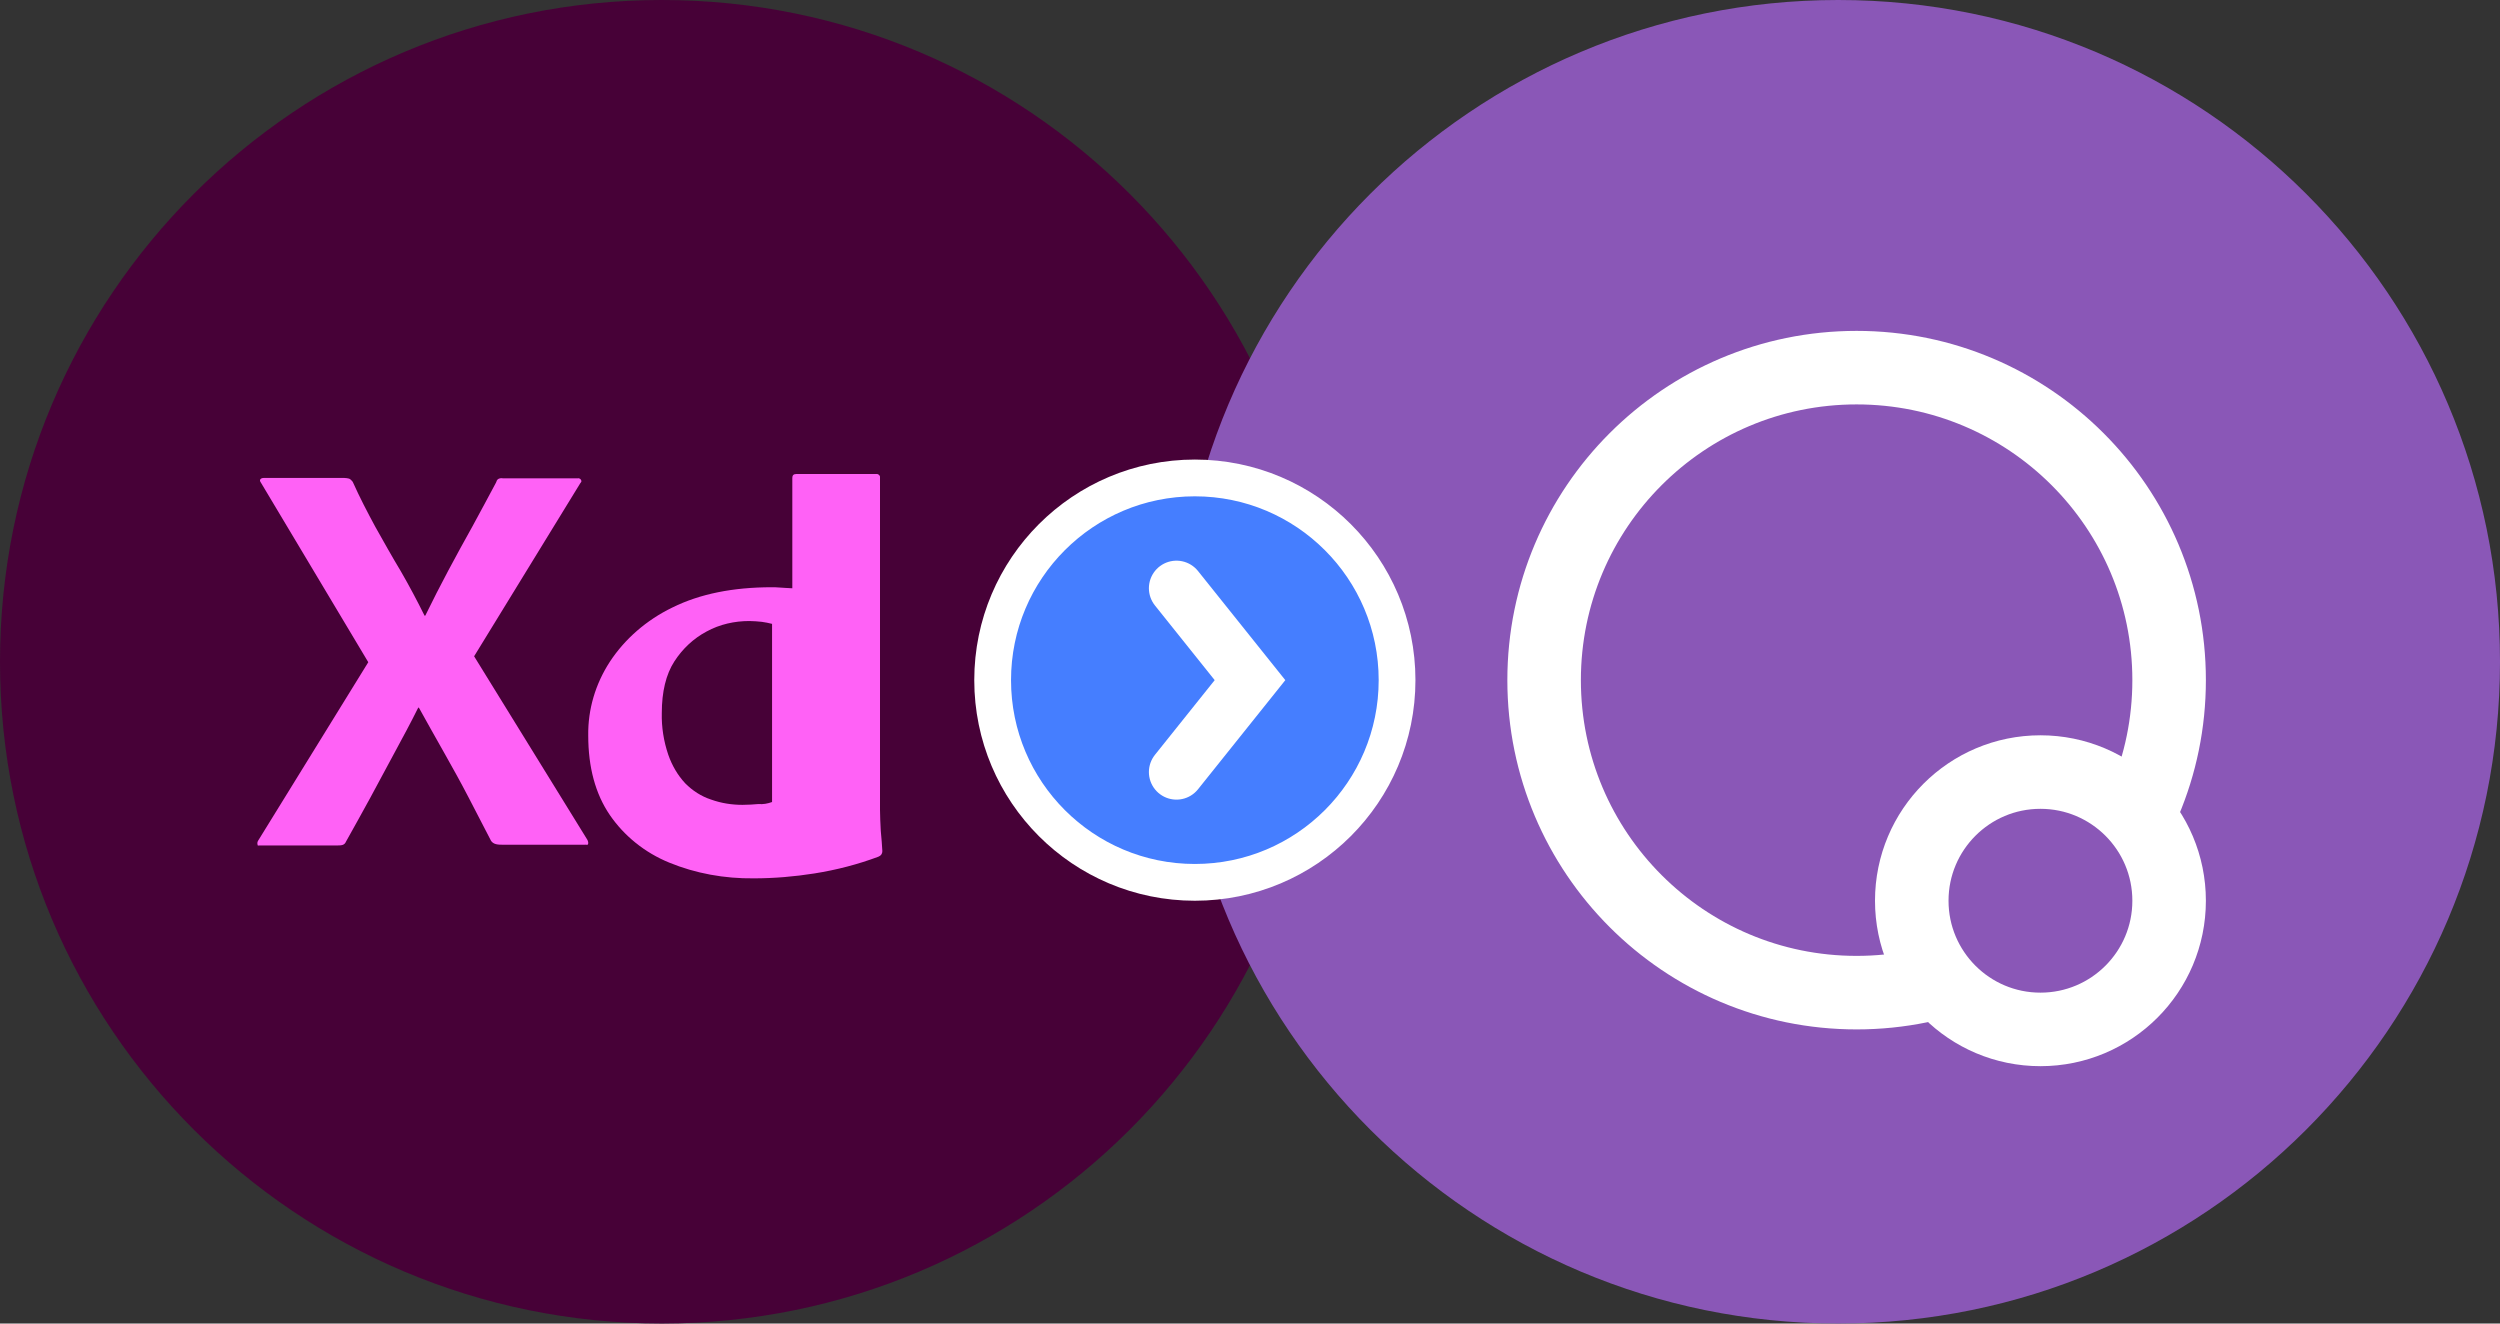 <?xml version="1.0" encoding="UTF-8"?>
<svg width="68px" height="36px" viewBox="0 0 68 36" version="1.1" xmlns="http://www.w3.org/2000/svg" xmlns:xlink="http://www.w3.org/1999/xlink">
    <rect x="0" y="0" width="68" height="36" fill="#333333" stroke="none"/>
    <!-- Generator: Sketch 58 (84663) - https://sketch.com -->
    <title>xd-to-oxygen</title>
    <desc>Created with Sketch.</desc>
    <g id="Page-1" stroke="none" stroke-width="1" fill="none" fill-rule="evenodd">
        <g id="xd-to-oxygen">
            <g id="Group" fill-rule="nonzero">
                <path d="M36,18 C36,8.059 27.941,0 18,0 C8.059,0 0,8.059 0,18 C0,27.941 8.059,36 18,36 C27.941,36 36,27.941 36,18 Z" id="Path" fill="#470137"></path>
                <path d="M15.784,13.143 L12.896,17.851 L15.977,22.844 C15.996,22.882 16.006,22.92 15.996,22.958 C15.987,22.996 15.948,22.968 15.89,22.977 L13.686,22.977 C13.532,22.977 13.426,22.968 13.358,22.873 C13.156,22.473 12.944,22.083 12.742,21.684 C12.54,21.294 12.318,20.894 12.087,20.485 C11.856,20.076 11.625,19.667 11.394,19.249 L11.375,19.249 C11.173,19.658 10.951,20.067 10.73,20.476 C10.508,20.885 10.287,21.294 10.075,21.693 C9.854,22.093 9.632,22.502 9.411,22.892 C9.372,22.987 9.295,22.996 9.189,22.996 L7.071,22.996 C7.033,22.996 7.004,23.015 7.004,22.968 C6.994,22.93 7.004,22.892 7.023,22.863 L10.017,18.012 L7.1,13.133 C7.071,13.095 7.062,13.057 7.081,13.038 C7.1,13.01 7.139,13 7.177,13 L9.363,13 C9.411,13 9.459,13.01 9.497,13.019 C9.536,13.038 9.565,13.067 9.594,13.105 C9.777,13.514 9.988,13.923 10.21,14.332 C10.441,14.741 10.662,15.14 10.903,15.539 C11.134,15.939 11.346,16.338 11.548,16.747 L11.567,16.747 C11.77,16.329 11.981,15.92 12.193,15.52 C12.405,15.121 12.626,14.721 12.848,14.322 C13.069,13.923 13.281,13.514 13.493,13.124 C13.503,13.086 13.522,13.048 13.551,13.029 C13.589,13.01 13.628,13 13.676,13.01 L15.707,13.01 C15.756,13 15.804,13.029 15.813,13.076 C15.823,13.086 15.804,13.124 15.784,13.143 Z" id="Path" fill="#FF61F6"></path>
                <path d="M20.503,23.891 C19.711,23.901 18.92,23.758 18.203,23.463 C17.53,23.188 16.974,22.731 16.589,22.171 C16.193,21.591 16,20.868 16,20.003 C15.99,19.3 16.193,18.606 16.589,17.998 C16.995,17.38 17.583,16.866 18.289,16.524 C19.038,16.154 19.936,15.973 20.995,15.973 C21.048,15.973 21.123,15.973 21.219,15.982 C21.316,15.992 21.423,15.992 21.551,16.001 L21.551,12.998 C21.551,12.931 21.583,12.893 21.658,12.893 L23.829,12.893 C23.882,12.884 23.925,12.922 23.936,12.96 C23.936,12.969 23.936,12.979 23.936,12.979 L23.936,22.028 C23.936,22.199 23.947,22.389 23.957,22.598 C23.979,22.798 23.989,22.988 24,23.15 C24,23.216 23.968,23.273 23.893,23.302 C23.337,23.511 22.749,23.663 22.15,23.758 C21.604,23.844 21.059,23.891 20.503,23.891 Z M21,21.815 L21,16.969 C20.907,16.947 20.815,16.925 20.722,16.914 C20.608,16.903 20.495,16.892 20.382,16.892 C19.98,16.892 19.578,16.98 19.217,17.178 C18.867,17.365 18.568,17.641 18.341,17.993 C18.114,18.345 18.001,18.819 18.001,19.392 C17.991,19.777 18.053,20.163 18.176,20.526 C18.279,20.823 18.434,21.088 18.64,21.308 C18.836,21.506 19.073,21.66 19.341,21.748 C19.619,21.848 19.908,21.892 20.196,21.892 C20.351,21.892 20.495,21.881 20.629,21.87 C20.763,21.881 20.876,21.859 21,21.815 Z" id="Shape" fill="#FF61F6"></path>
            </g>
            <g id="Group" transform="translate(32, 0)">
                <path d="M36,18 C36,8.059 27.941,0 18,0 C8.059,0 0,8.059 0,18 C0,27.941 8.059,36 18,36 C27.941,36 36,27.941 36,18 Z" id="Path" fill="#8A57B7" fill-rule="nonzero"></path>
                <circle id="Oval" stroke="#FFFFFF" stroke-width="2" cx="18.5" cy="18.5" r="8.5"></circle>
                <circle id="Oval" stroke="#FFFFFF" stroke-width="2" fill="#8A57B7" fill-rule="nonzero" cx="23.5" cy="24.5" r="3.5"></circle>
            </g>
            <g id="Group-2" transform="translate(27, 13)" stroke="#FFFFFF">
                <circle id="Oval" fill="#457EFF" fill-rule="nonzero" cx="5.5" cy="5.5" r="5.5"></circle>
                <polyline id="Path" stroke-width="1.5" stroke-linecap="round" points="5 3 7 5.5 5 8"></polyline>
            </g>
        </g>
    </g>
</svg>